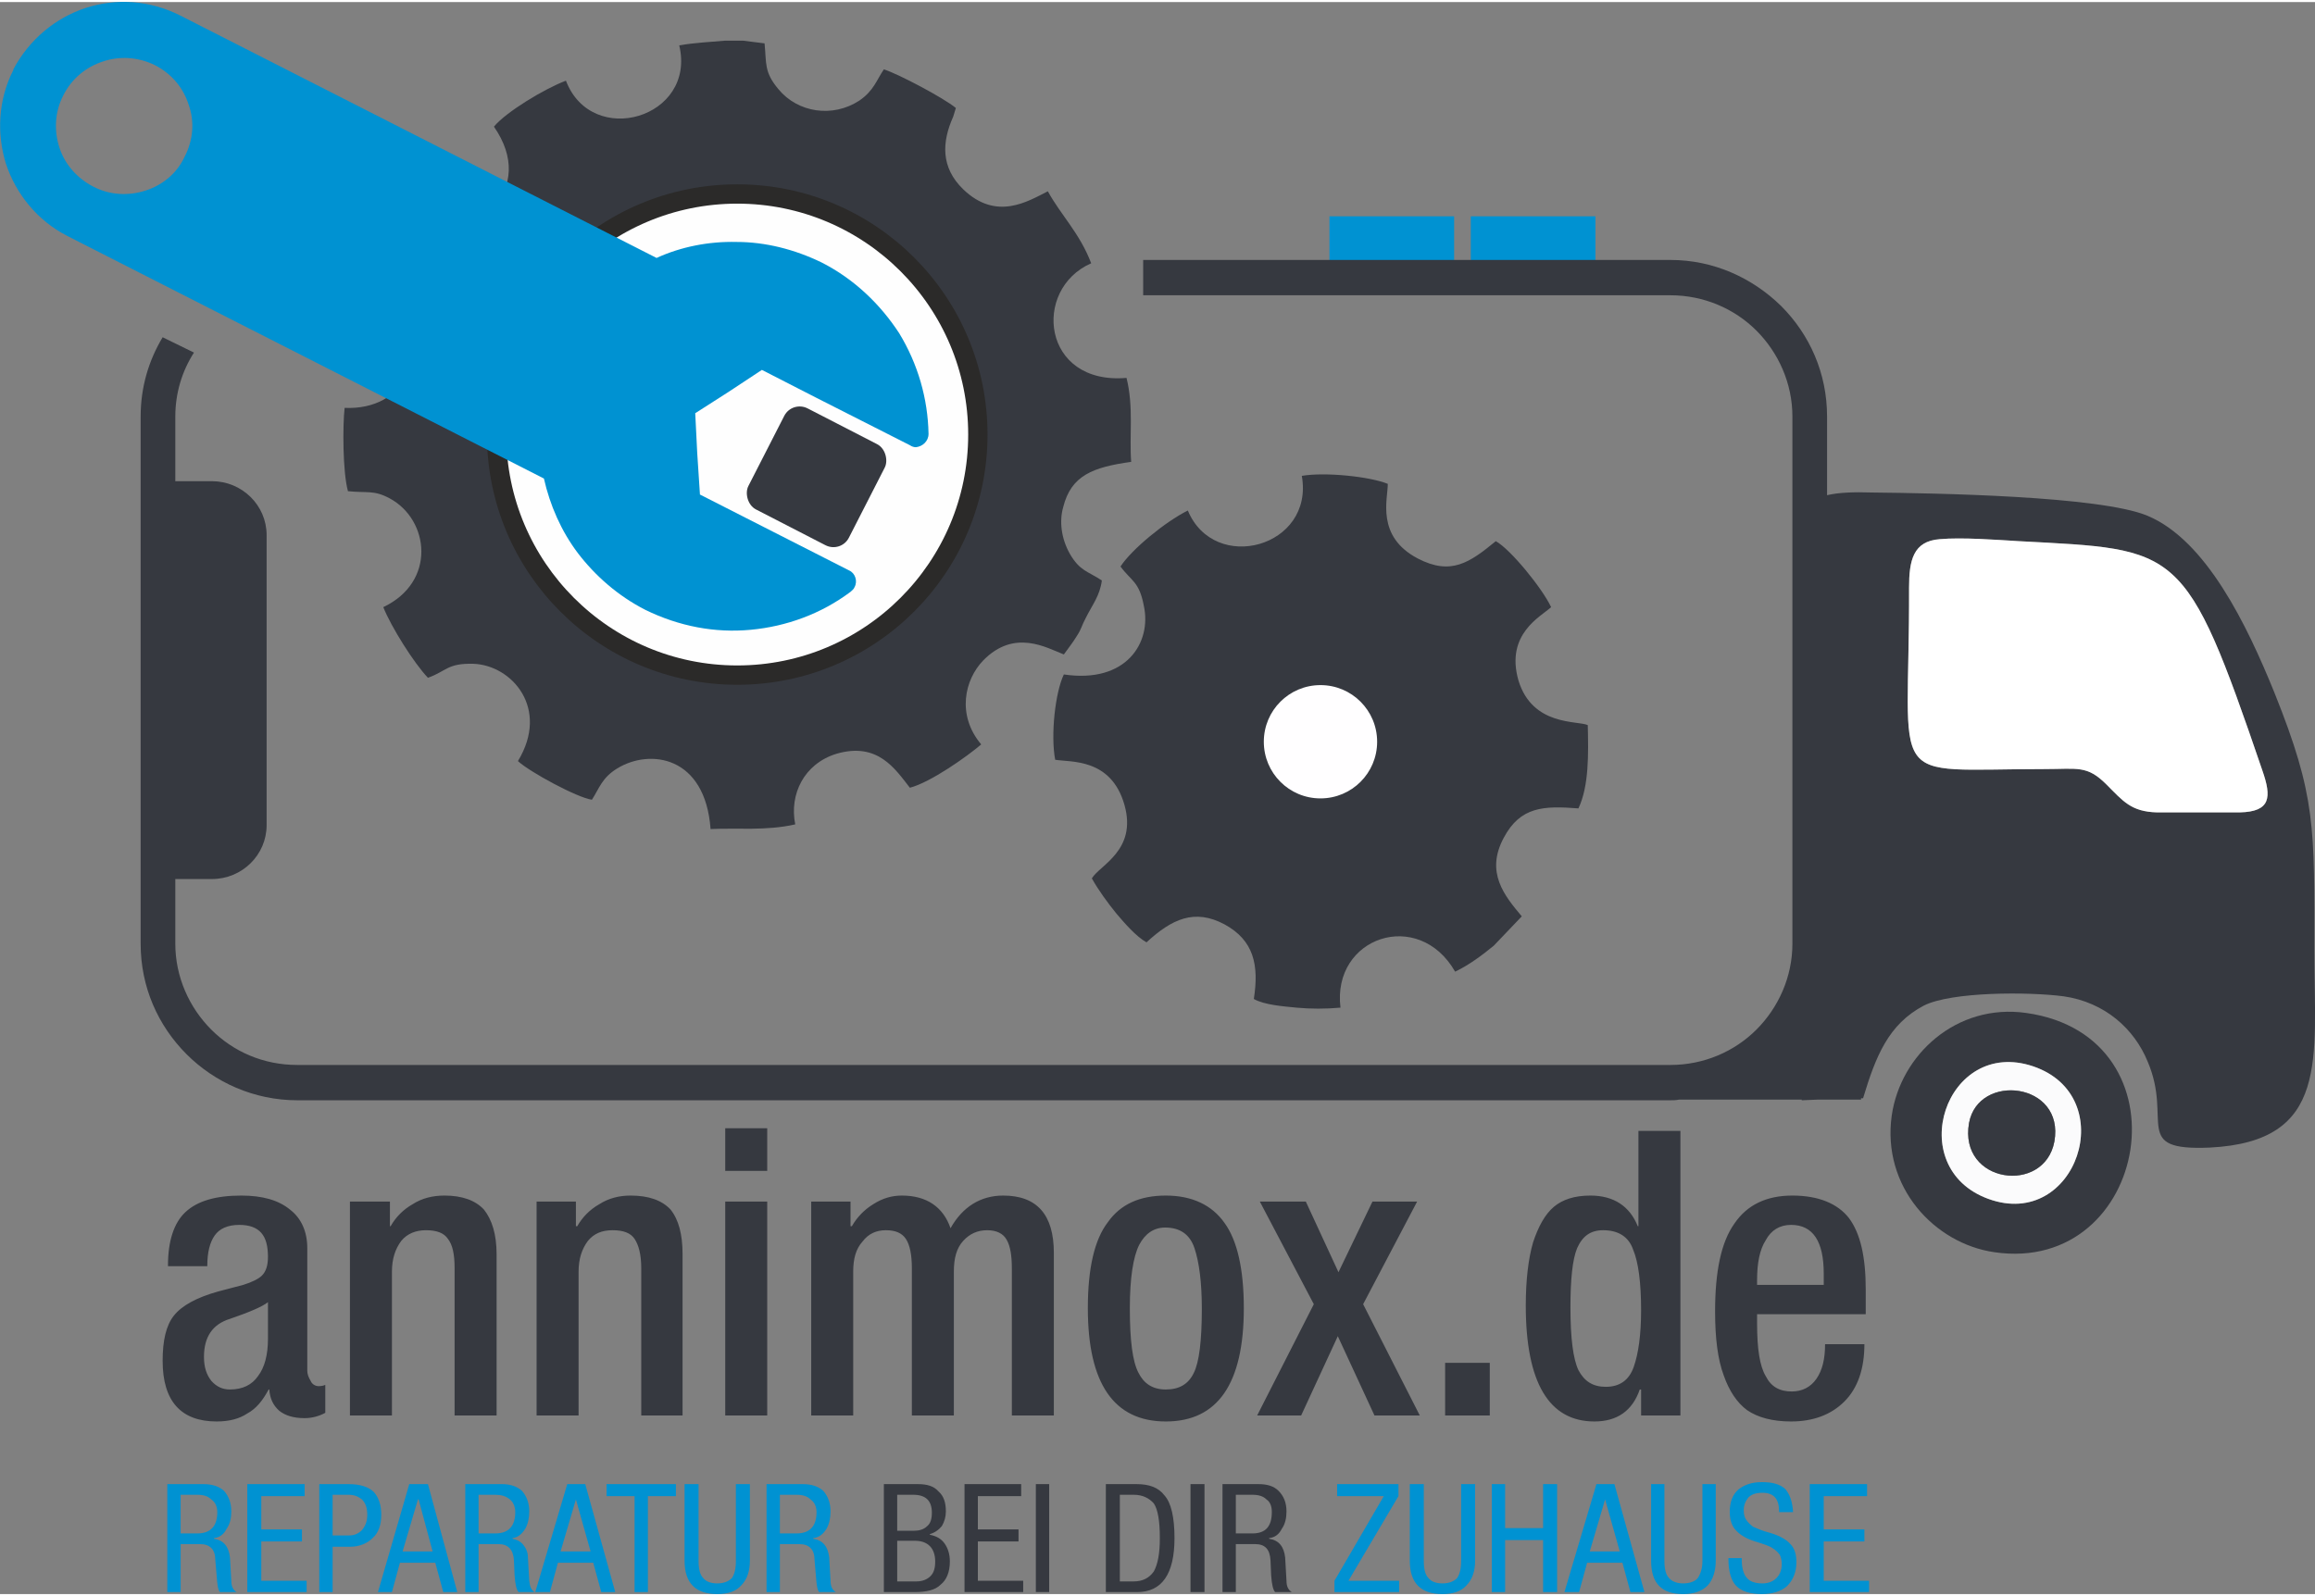 <?xml version="1.0" encoding="UTF-8"?> <svg xmlns="http://www.w3.org/2000/svg" xmlns:xlink="http://www.w3.org/1999/xlink" xmlns:xodm="http://www.corel.com/coreldraw/odm/2003" xml:space="preserve" width="203px" height="140px" version="1.1" style="shape-rendering:geometricPrecision; text-rendering:geometricPrecision; image-rendering:optimizeQuality; fill-rule:evenodd; clip-rule:evenodd" viewBox="0 0 34.73 23.89"><rect x="0" y="0" width="34.73" height="23.89" fill="#808080" stroke="none"/> <defs> <style type="text/css"> .str1 {stroke:#2B2A29;stroke-width:0.29;stroke-miterlimit:22.926} .str0 {stroke:#0092D2;stroke-width:0.11;stroke-miterlimit:22.926} .fil7 {fill:#FEFEFE} .fil0 {fill:#0092D2} .fil3 {fill:#363940} .fil6 {fill:#FFFEFF} .fil4 {fill:#FBFBFC} .fil2 {fill:white} .fil5 {fill:#0092D2;fill-rule:nonzero} .fil1 {fill:#363940;fill-rule:nonzero} </style> </defs> <g id="Ebene_x0020_1">  <rect class="fil0 str0" x="22.12" y="3.27" width="1.76" height="0.86"></rect> <rect class="fil0 str0" x="20" y="3.27" width="1.76" height="0.86"></rect> <path class="fil1" d="M30.29 8.09c-0.33,-0.02 -0.86,-0.06 -1.19,-0.03 -0.4,0.03 -0.46,0.32 -0.46,0.73 0.01,3.04 -0.4,2.72 2.04,2.72 0.49,0 0.63,-0.06 0.92,0.23 0.25,0.25 0.37,0.41 0.76,0.42 0.4,0 0.84,0 1.24,0 0.47,-0.01 0.48,-0.23 0.34,-0.63 -1.16,-3.4 -1.24,-3.31 -3.65,-3.44zm-28.18 6.04l0 -7.91c0,-0.44 0.12,-0.84 0.33,-1.19l0.47 0.23c-0.18,0.28 -0.28,0.61 -0.28,0.96l0 0.97 0.55 0c0.45,0 0.82,0.36 0.82,0.81l0 4.35c0,0.45 -0.37,0.81 -0.82,0.81l-0.55 0 0 0.97c0,0.5 0.21,0.96 0.54,1.29 0.33,0.33 0.78,0.53 1.29,0.53l20.6 0c0.5,0 0.96,-0.2 1.29,-0.53 0.33,-0.33 0.54,-0.79 0.54,-1.29l0 -7.91c0,-0.5 -0.21,-0.96 -0.54,-1.29 -0.33,-0.33 -0.79,-0.53 -1.29,-0.53l-7.91 0 0 -0.53 7.91 0c0.65,0 1.23,0.27 1.66,0.69 0.43,0.43 0.69,1.01 0.69,1.66l0 1.18c0.17,-0.04 0.39,-0.05 0.69,-0.04 0.91,0.01 3.41,0.05 4.12,0.35 0.88,0.37 1.49,1.64 1.9,2.65 0.63,1.57 0.6,2.02 0.6,3.88 0,1.61 0.24,2.86 -1.57,2.95 -1.18,0.05 -0.55,-0.4 -0.93,-1.29 -0.2,-0.49 -0.64,-0.89 -1.26,-0.98 -0.53,-0.07 -1.69,-0.07 -2.1,0.14 -0.53,0.28 -0.72,0.76 -0.91,1.39l-0.03 0 0 0.02 -0.65 0 -0.24 0.01 0 -0.01 -1.84 0c-0.05,0.01 -0.09,0.01 -0.13,0.01l-20.6 0c-0.65,0 -1.24,-0.27 -1.66,-0.69 -0.43,-0.43 -0.69,-1.01 -0.69,-1.66zm2.63 -10.26l0.12 0 0 0.13 -0.12 -0.13z"></path> <path class="fil2" d="M30.29 8.09c2.41,0.13 2.49,0.04 3.65,3.44 0.14,0.4 0.13,0.62 -0.34,0.63 -0.4,0 -0.84,0 -1.24,0 -0.39,-0.01 -0.51,-0.17 -0.76,-0.42 -0.29,-0.29 -0.43,-0.23 -0.92,-0.23 -2.44,0 -2.03,0.32 -2.04,-2.72 0,-0.41 0.06,-0.7 0.46,-0.73 0.33,-0.03 0.86,0.01 1.19,0.03z"></path> <path class="fil3" d="M30.5 15.97c-1.31,-0.44 -1.96,1.52 -0.67,1.99 1.32,0.48 2,-1.54 0.67,-1.99zm-0.1 -0.8c2.47,0.35 1.85,3.93 -0.48,3.59 -0.9,-0.13 -1.69,-0.98 -1.54,-2.05 0.13,-0.91 0.97,-1.69 2.02,-1.54z"></path> <path class="fil4" d="M30.82 17.1c0.16,-0.89 -1.14,-1.04 -1.28,-0.28 -0.16,0.91 1.13,1.08 1.28,0.28zm-0.32 -1.13c1.33,0.45 0.65,2.47 -0.67,1.99 -1.29,-0.47 -0.64,-2.43 0.67,-1.99z"></path> <path class="fil3" d="M30.82 17.1c-0.15,0.8 -1.44,0.63 -1.28,-0.28 0.14,-0.76 1.44,-0.61 1.28,0.28z"></path> <path class="fil1" d="M3.62 17.91c0.32,0 0.56,0.07 0.73,0.21 0.17,0.13 0.26,0.33 0.26,0.58l0 1.84c0,0.05 0.02,0.1 0.05,0.15 0.02,0.05 0.07,0.08 0.12,0.08 0.05,0 0.08,-0.01 0.1,-0.02l0 0.42c-0.09,0.05 -0.2,0.08 -0.31,0.08 -0.17,0 -0.29,-0.04 -0.38,-0.11 -0.09,-0.08 -0.14,-0.18 -0.15,-0.32l-0.01 0c-0.09,0.17 -0.19,0.29 -0.32,0.36 -0.12,0.08 -0.27,0.12 -0.46,0.12 -0.53,0 -0.81,-0.3 -0.81,-0.91 0,-0.3 0.05,-0.53 0.17,-0.68 0.12,-0.15 0.34,-0.27 0.66,-0.36l0.38 -0.1c0.13,-0.04 0.23,-0.09 0.28,-0.14 0.06,-0.06 0.09,-0.15 0.09,-0.28 0,-0.16 -0.03,-0.28 -0.1,-0.36 -0.07,-0.08 -0.18,-0.12 -0.33,-0.12 -0.18,0 -0.3,0.06 -0.37,0.16 -0.07,0.1 -0.11,0.25 -0.11,0.45l0 0.01 -0.59 0 0 -0.01c0,-0.37 0.09,-0.64 0.26,-0.8 0.18,-0.17 0.46,-0.25 0.84,-0.25zm-0.56 2.42c0,0.16 0.04,0.27 0.11,0.36 0.08,0.09 0.17,0.13 0.28,0.13 0.19,0 0.33,-0.07 0.42,-0.2 0.1,-0.13 0.15,-0.32 0.15,-0.56l0 -0.55c-0.09,0.07 -0.28,0.15 -0.57,0.25 -0.26,0.08 -0.39,0.27 -0.39,0.57zm3.61 -2.42c0.26,0 0.46,0.07 0.59,0.21 0.12,0.15 0.19,0.37 0.19,0.67l0 2.42 -0.63 0 0 -2.21c0,-0.21 -0.03,-0.35 -0.1,-0.44 -0.06,-0.09 -0.17,-0.13 -0.33,-0.13 -0.15,0 -0.28,0.05 -0.37,0.16 -0.09,0.12 -0.14,0.27 -0.14,0.46l0 2.16 -0.63 0 0 -3.21 0.6 0 0 0.37 0.01 0c0.08,-0.14 0.19,-0.25 0.33,-0.33 0.14,-0.09 0.3,-0.13 0.48,-0.13zm2.79 0c0.27,0 0.47,0.07 0.6,0.21 0.12,0.15 0.18,0.37 0.18,0.67l0 2.42 -0.62 0 0 -2.21c0,-0.21 -0.04,-0.35 -0.1,-0.44 -0.06,-0.09 -0.17,-0.13 -0.33,-0.13 -0.16,0 -0.28,0.05 -0.37,0.16 -0.09,0.12 -0.14,0.27 -0.14,0.46l0 2.16 -0.63 0 0 -3.21 0.59 0 0 0.37 0.02 0c0.08,-0.14 0.19,-0.25 0.33,-0.33 0.14,-0.09 0.3,-0.13 0.47,-0.13zm2.05 -1.01l0 0.64 -0.63 0 0 -0.64 0.63 0zm0 1.1l0 3.21 -0.63 0 0 -3.21 0.63 0zm2.02 -0.09c0.37,0 0.62,0.17 0.73,0.49 0.18,-0.32 0.45,-0.49 0.79,-0.49 0.51,0 0.76,0.29 0.76,0.86l0 2.44 -0.63 0 0 -2.2c0,-0.19 -0.02,-0.34 -0.08,-0.44 -0.05,-0.09 -0.15,-0.14 -0.29,-0.14 -0.14,0 -0.26,0.05 -0.36,0.16 -0.1,0.11 -0.14,0.26 -0.14,0.46l0 2.16 -0.63 0 0 -2.21c0,-0.2 -0.03,-0.35 -0.09,-0.44 -0.06,-0.09 -0.16,-0.13 -0.3,-0.13 -0.14,0 -0.26,0.05 -0.35,0.17 -0.1,0.11 -0.14,0.26 -0.14,0.45l0 2.16 -0.63 0 0 -3.21 0.59 0 0 0.37 0.02 0c0.08,-0.14 0.19,-0.25 0.32,-0.33 0.14,-0.09 0.28,-0.13 0.43,-0.13zm3.96 0c0.39,0 0.69,0.14 0.88,0.41 0.19,0.26 0.29,0.69 0.29,1.28 0,1.13 -0.39,1.7 -1.17,1.7 -0.78,0 -1.17,-0.57 -1.17,-1.7 0,-0.6 0.1,-1.03 0.3,-1.29 0.19,-0.27 0.48,-0.4 0.87,-0.4zm-0.54 1.69c0,0.48 0.04,0.8 0.13,0.97 0.08,0.16 0.21,0.25 0.41,0.25 0.2,0 0.34,-0.08 0.42,-0.25 0.08,-0.16 0.12,-0.48 0.12,-0.96 0,-0.4 -0.04,-0.7 -0.11,-0.91 -0.07,-0.21 -0.22,-0.31 -0.44,-0.31 -0.17,0 -0.3,0.09 -0.39,0.26 -0.09,0.18 -0.14,0.5 -0.14,0.95zm2.64 -1.6l0.49 1.06 0.51 -1.06 0.67 0 -0.81 1.54 0.85 1.67 -0.68 0 -0.55 -1.19 -0.55 1.19 -0.66 0 0.85 -1.67 -0.81 -1.54 0.69 0zm2.76 2.42l0 0.79 -0.67 0 0 -0.79 0.67 0zm2.86 -3.48l0 4.27 -0.59 0 0 -0.39 -0.02 0c-0.11,0.32 -0.34,0.48 -0.68,0.48 -0.68,0 -1.03,-0.58 -1.03,-1.74 0,-0.39 0.04,-0.71 0.11,-0.95 0.08,-0.24 0.18,-0.42 0.31,-0.53 0.13,-0.11 0.31,-0.17 0.55,-0.17 0.35,0 0.59,0.16 0.71,0.46l0.01 0 0 -1.43 0.63 0zm-1.65 2.65c0,0.46 0.04,0.77 0.12,0.94 0.09,0.17 0.22,0.25 0.41,0.25 0.21,0 0.35,-0.1 0.42,-0.3 0.07,-0.2 0.11,-0.48 0.11,-0.85 0,-0.41 -0.04,-0.72 -0.12,-0.91 -0.07,-0.2 -0.23,-0.29 -0.45,-0.29 -0.19,0 -0.31,0.09 -0.39,0.27 -0.07,0.17 -0.1,0.47 -0.1,0.89zm3.33 -1.68c0.39,0 0.68,0.12 0.85,0.34 0.17,0.23 0.25,0.58 0.25,1.07l0 0.37 -1.63 0 0 0.14c0,0.38 0.04,0.64 0.13,0.79 0.08,0.16 0.21,0.23 0.39,0.23 0.15,0 0.28,-0.06 0.37,-0.19 0.09,-0.13 0.13,-0.3 0.13,-0.52l0.59 0c0,0.37 -0.1,0.66 -0.3,0.86 -0.2,0.2 -0.47,0.3 -0.8,0.3 -0.28,0 -0.5,-0.06 -0.66,-0.17 -0.15,-0.11 -0.27,-0.29 -0.35,-0.52 -0.09,-0.24 -0.13,-0.56 -0.13,-0.96 0,-0.6 0.09,-1.04 0.29,-1.32 0.19,-0.28 0.48,-0.42 0.87,-0.42zm0.47 1.34l0 -0.17c0,-0.48 -0.16,-0.73 -0.49,-0.73 -0.17,0 -0.3,0.08 -0.38,0.23 -0.09,0.14 -0.13,0.34 -0.13,0.6l0 0.07 1 0z"></path> <g id="_1870000480704"> <path class="fil5" d="M3.05 22.24c0.13,0 0.23,0.03 0.31,0.1 0.07,0.08 0.11,0.18 0.11,0.31 0,0.1 -0.02,0.19 -0.07,0.26 -0.04,0.08 -0.1,0.13 -0.19,0.14l0 0.01c0.07,0.01 0.13,0.04 0.17,0.09 0.04,0.05 0.06,0.11 0.07,0.19l0.02 0.35c0,0.09 0.03,0.14 0.08,0.17l-0.25 0c-0.03,-0.03 -0.04,-0.11 -0.05,-0.25l-0.02 -0.23c0,-0.16 -0.08,-0.24 -0.23,-0.24l-0.29 0 0 0.72 -0.2 0 0 -1.62 0.54 0zm-0.09 0.74c0.2,0 0.3,-0.11 0.3,-0.32 0,-0.08 -0.03,-0.15 -0.09,-0.19 -0.05,-0.05 -0.12,-0.07 -0.21,-0.07l-0.25 0 0 0.58 0.25 0zm1.61 -0.74l0 0.18 -0.65 0 0 0.5 0.61 0 0 0.18 -0.61 0 0 0.59 0.68 0 0 0.17 -0.89 0 0 -1.62 0.86 0zm0.66 0c0.17,0 0.3,0.04 0.38,0.12 0.07,0.08 0.11,0.19 0.11,0.34 0,0.15 -0.04,0.27 -0.13,0.35 -0.08,0.08 -0.2,0.13 -0.34,0.13l-0.26 0 0 0.68 -0.2 0 0 -1.62 0.44 0zm0.01 0.77c0.08,0 0.14,-0.03 0.19,-0.08 0.05,-0.06 0.08,-0.13 0.08,-0.23 0,-0.11 -0.03,-0.18 -0.08,-0.23 -0.05,-0.04 -0.11,-0.07 -0.2,-0.07l-0.24 0 0 0.61 0.25 0zm1.18 -0.77l0.44 1.62 -0.21 0 -0.12 -0.44 -0.53 0 -0.12 0.44 -0.21 0 0.47 -1.62 0.28 0zm-0.15 0.23l-0.23 0.78 0.45 0 -0.21 -0.78 -0.01 0zm1.26 -0.23c0.12,0 0.22,0.03 0.3,0.1 0.07,0.08 0.11,0.18 0.11,0.31 0,0.1 -0.02,0.19 -0.06,0.26 -0.05,0.08 -0.11,0.13 -0.19,0.14l0 0.01c0.06,0.01 0.12,0.04 0.16,0.09 0.04,0.05 0.07,0.11 0.07,0.19l0.02 0.35c0.01,0.09 0.03,0.14 0.08,0.17l-0.24 0c-0.03,-0.03 -0.05,-0.11 -0.06,-0.25l-0.01 -0.23c-0.01,-0.16 -0.09,-0.24 -0.23,-0.24l-0.3 0 0 0.72 -0.2 0 0 -1.62 0.55 0zm-0.1 0.74c0.2,0 0.3,-0.11 0.3,-0.32 0,-0.08 -0.03,-0.15 -0.08,-0.19 -0.06,-0.05 -0.13,-0.07 -0.22,-0.07l-0.25 0 0 0.58 0.25 0zm1.35 -0.74l0.45 1.62 -0.21 0 -0.12 -0.44 -0.53 0 -0.12 0.44 -0.22 0 0.48 -1.62 0.27 0zm-0.14 0.23l-0.23 0.78 0.45 0 -0.22 -0.78 0 0zm1.5 -0.23l0 0.18 -0.42 0 0 1.44 -0.2 0 0 -1.44 -0.42 0 0 -0.18 1.04 0zm0.34 0l0 1.15c0,0.12 0.02,0.21 0.07,0.26 0.04,0.05 0.11,0.08 0.21,0.08 0.1,0 0.17,-0.03 0.22,-0.08 0.04,-0.06 0.06,-0.14 0.06,-0.26l0 -1.15 0.21 0 0 1.15c0,0.15 -0.04,0.28 -0.13,0.37 -0.08,0.09 -0.2,0.13 -0.36,0.13 -0.32,0 -0.49,-0.16 -0.49,-0.5l0 -1.15 0.21 0zm1.56 0c0.13,0 0.23,0.03 0.31,0.1 0.07,0.08 0.11,0.18 0.11,0.31 0,0.1 -0.02,0.19 -0.06,0.26 -0.05,0.08 -0.11,0.13 -0.2,0.14l0 0.01c0.07,0.01 0.13,0.04 0.17,0.09 0.04,0.05 0.06,0.11 0.07,0.19l0.02 0.35c0,0.09 0.03,0.14 0.08,0.17l-0.25 0c-0.03,-0.03 -0.04,-0.11 -0.05,-0.25l-0.02 -0.23c0,-0.16 -0.08,-0.24 -0.23,-0.24l-0.29 0 0 0.72 -0.2 0 0 -1.62 0.54 0zm-0.09 0.74c0.2,0 0.3,-0.11 0.3,-0.32 0,-0.08 -0.03,-0.15 -0.09,-0.19 -0.05,-0.05 -0.12,-0.07 -0.21,-0.07l-0.25 0 0 0.58 0.25 0zm9.03 -0.74l0 0.18 -0.75 1.27 0.76 0 0 0.17 -0.97 0 0 -0.17 0.74 -1.27 -0.7 0 0 -0.18 0.92 0zm0.38 0l0 1.15c0,0.12 0.02,0.21 0.07,0.26 0.04,0.05 0.11,0.08 0.21,0.08 0.1,0 0.17,-0.03 0.22,-0.08 0.04,-0.06 0.06,-0.14 0.06,-0.26l0 -1.15 0.21 0 0 1.15c0,0.15 -0.04,0.28 -0.13,0.37 -0.08,0.09 -0.2,0.13 -0.36,0.13 -0.32,0 -0.49,-0.16 -0.49,-0.5l0 -1.15 0.21 0zm1.22 0l0 0.66 0.57 0 0 -0.66 0.21 0 0 1.62 -0.21 0 0 -0.78 -0.57 0 0 0.78 -0.2 0 0 -1.62 0.2 0zm1.64 0l0.45 1.62 -0.21 0 -0.12 -0.44 -0.53 0 -0.12 0.44 -0.22 0 0.48 -1.62 0.27 0zm-0.14 0.23l-0.23 0.78 0.45 0 -0.22 -0.78 0 0zm0.89 -0.23l0 1.15c0,0.12 0.02,0.21 0.07,0.26 0.04,0.05 0.12,0.08 0.21,0.08 0.1,0 0.18,-0.03 0.22,-0.08 0.04,-0.06 0.07,-0.14 0.07,-0.26l0 -1.15 0.2 0 0 1.15c0,0.15 -0.04,0.28 -0.12,0.37 -0.09,0.09 -0.21,0.13 -0.37,0.13 -0.32,0 -0.48,-0.16 -0.48,-0.5l0 -1.15 0.2 0zm1.46 -0.03c0.16,0 0.27,0.03 0.35,0.1 0.07,0.08 0.11,0.19 0.12,0.35l-0.21 0 0 -0.01c0,-0.19 -0.08,-0.28 -0.25,-0.28 -0.09,0 -0.16,0.02 -0.21,0.07 -0.04,0.05 -0.07,0.11 -0.07,0.19 0,0.06 0.01,0.11 0.04,0.15 0.02,0.03 0.06,0.07 0.1,0.1 0.05,0.02 0.13,0.06 0.25,0.09 0.14,0.04 0.25,0.1 0.31,0.17 0.06,0.06 0.09,0.15 0.09,0.27 0,0.15 -0.05,0.27 -0.14,0.36 -0.09,0.08 -0.22,0.12 -0.38,0.12 -0.17,0 -0.3,-0.04 -0.38,-0.12 -0.08,-0.08 -0.12,-0.22 -0.12,-0.41l0 -0.01 0.2 0 0 0.03c0,0.12 0.03,0.22 0.08,0.27 0.04,0.05 0.12,0.08 0.23,0.08 0.09,0 0.16,-0.03 0.21,-0.08 0.05,-0.05 0.08,-0.12 0.08,-0.21 0,-0.05 -0.01,-0.1 -0.03,-0.14 -0.03,-0.04 -0.06,-0.07 -0.11,-0.1 -0.04,-0.03 -0.13,-0.06 -0.26,-0.1 -0.13,-0.04 -0.23,-0.1 -0.29,-0.17 -0.06,-0.06 -0.09,-0.16 -0.09,-0.27 0,-0.15 0.04,-0.26 0.13,-0.34 0.09,-0.07 0.2,-0.11 0.35,-0.11zm1.58 0.03l0 0.18 -0.65 0 0 0.5 0.61 0 0 0.18 -0.61 0 0 0.59 0.68 0 0 0.17 -0.89 0 0 -1.62 0.86 0z"></path> <path class="fil1" d="M13.77 22.24c0.14,0 0.24,0.03 0.31,0.11 0.08,0.07 0.11,0.17 0.11,0.3 0,0.08 -0.02,0.15 -0.06,0.22 -0.05,0.06 -0.11,0.1 -0.18,0.12l0 0.01c0.1,0.02 0.17,0.06 0.22,0.13 0.05,0.07 0.08,0.16 0.08,0.27 0,0.16 -0.05,0.28 -0.14,0.35 -0.08,0.08 -0.21,0.11 -0.39,0.11l-0.46 0 0 -1.62 0.51 0zm-0.06 0.7c0.08,0 0.15,-0.02 0.2,-0.07 0.05,-0.04 0.07,-0.11 0.07,-0.2 0,-0.18 -0.09,-0.27 -0.28,-0.27l-0.24 0 0 0.54 0.25 0zm0.04 0.76c0.09,0 0.16,-0.03 0.21,-0.08 0.05,-0.05 0.07,-0.12 0.07,-0.22 0,-0.1 -0.03,-0.18 -0.08,-0.23 -0.06,-0.06 -0.14,-0.08 -0.23,-0.08l-0.26 0 0 0.61 0.29 0zm1.57 -1.46l0 0.18 -0.65 0 0 0.5 0.61 0 0 0.18 -0.61 0 0 0.59 0.68 0 0 0.17 -0.88 0 0 -1.62 0.85 0zm0.42 0l0 1.62 -0.2 0 0 -1.62 0.2 0zm1.31 0c0.19,0 0.33,0.05 0.42,0.17 0.1,0.11 0.15,0.33 0.15,0.64 0,0.54 -0.19,0.81 -0.56,0.81l-0.47 0 0 -1.62 0.46 0zm-0.04 1.46c0.13,0 0.23,-0.05 0.3,-0.15 0.06,-0.11 0.09,-0.27 0.09,-0.5 0,-0.26 -0.03,-0.43 -0.09,-0.52 -0.07,-0.08 -0.17,-0.13 -0.3,-0.13l-0.21 0 0 1.3 0.21 0zm1.06 -1.46l0 1.62 -0.21 0 0 -1.62 0.21 0zm0.81 0c0.13,0 0.23,0.03 0.3,0.1 0.08,0.08 0.12,0.18 0.12,0.31 0,0.1 -0.02,0.19 -0.07,0.26 -0.04,0.08 -0.1,0.13 -0.19,0.14l0 0.01c0.07,0.01 0.13,0.04 0.17,0.09 0.04,0.05 0.06,0.11 0.07,0.19l0.02 0.35c0,0.09 0.03,0.14 0.08,0.17l-0.25 0c-0.03,-0.03 -0.05,-0.11 -0.06,-0.25l-0.01 -0.23c-0.01,-0.16 -0.08,-0.24 -0.23,-0.24l-0.29 0 0 0.72 -0.2 0 0 -1.62 0.54 0zm-0.09 0.74c0.2,0 0.29,-0.11 0.29,-0.32 0,-0.08 -0.02,-0.15 -0.08,-0.19 -0.05,-0.05 -0.12,-0.07 -0.21,-0.07l-0.25 0 0 0.58 0.25 0z"></path> </g> <path class="fil3" d="M12.47 5.76c0.45,0.89 0.04,1.77 -0.67,2.15 -0.84,0.45 -1.79,0.02 -2.14,-0.67 -0.45,-0.87 -0.03,-1.81 0.67,-2.16 0.87,-0.43 1.79,-0.02 2.14,0.68zm-7.25 1.58c0.3,0.03 0.39,-0.02 0.63,0.11 0.59,0.32 0.7,1.25 -0.1,1.63 0.12,0.3 0.46,0.84 0.67,1.06 0.28,-0.1 0.29,-0.22 0.68,-0.21 0.58,0.02 1.15,0.67 0.67,1.46 0.17,0.16 0.89,0.55 1.11,0.58 0.11,-0.17 0.15,-0.33 0.38,-0.47 0.49,-0.3 1.32,-0.19 1.4,0.91 0.39,-0.02 0.83,0.03 1.27,-0.07 -0.09,-0.45 0.13,-0.91 0.62,-1.06 0.62,-0.18 0.88,0.23 1.1,0.51 0.31,-0.08 0.86,-0.47 1.07,-0.65 -0.37,-0.44 -0.25,-0.97 0.03,-1.26 0.47,-0.48 0.95,-0.19 1.21,-0.09 0.07,-0.1 0.13,-0.17 0.19,-0.27 0.08,-0.12 0.07,-0.15 0.14,-0.28 0.1,-0.2 0.21,-0.33 0.24,-0.56 -0.21,-0.14 -0.33,-0.14 -0.48,-0.4 -0.13,-0.23 -0.16,-0.49 -0.1,-0.7 0.12,-0.48 0.45,-0.6 1.02,-0.68 -0.03,-0.39 0.04,-0.82 -0.07,-1.26 -1.27,0.11 -1.42,-1.33 -0.53,-1.72 -0.17,-0.45 -0.46,-0.73 -0.65,-1.08 -0.3,0.15 -0.77,0.45 -1.27,-0.03 -0.34,-0.33 -0.32,-0.71 -0.15,-1.09l0.04 -0.13c-0.18,-0.15 -0.86,-0.51 -1.08,-0.58 -0.11,0.16 -0.15,0.32 -0.37,0.47 -0.4,0.26 -0.92,0.18 -1.21,-0.17 -0.22,-0.26 -0.18,-0.39 -0.21,-0.69l-0.32 -0.04c-0.11,0 -0.19,0 -0.28,0 -0.22,0.02 -0.45,0.03 -0.68,0.07 0.26,1.09 -1.31,1.55 -1.7,0.53 -0.32,0.12 -0.9,0.47 -1.08,0.69 0.32,0.46 0.28,0.9 -0.02,1.22 -0.49,0.51 -0.96,0.22 -1.22,0.11 -0.14,0.11 -0.54,0.9 -0.59,1.1 0.16,0.1 0.34,0.17 0.47,0.38 0.38,0.59 0.04,1.45 -0.88,1.41 -0.03,0.26 -0.03,0.96 0.05,1.25z"></path> <path class="fil3" d="M20.58 12.39c-0.79,0.48 -1.7,0.1 -2.06,-0.52 -0.48,-0.83 -0.1,-1.7 0.53,-2.07 1.69,-0.99 3.28,1.51 1.53,2.59zm-3.77 -3.92c0.16,0.22 0.28,0.22 0.35,0.59 0.12,0.55 -0.26,1.17 -1.2,1.03 -0.13,0.27 -0.2,0.91 -0.13,1.28 0.23,0.04 0.84,-0.03 1.04,0.68 0.19,0.68 -0.37,0.9 -0.49,1.1 0.1,0.18 0.24,0.37 0.37,0.53 0.12,0.14 0.29,0.34 0.45,0.43 0.38,-0.35 0.72,-0.51 1.17,-0.27 0.44,0.24 0.52,0.61 0.44,1.12 0.16,0.09 0.44,0.11 0.64,0.13 0.21,0.02 0.44,0.02 0.66,0 -0.13,-1.06 1.17,-1.5 1.72,-0.54 0.21,-0.1 0.41,-0.25 0.58,-0.39l0.42 -0.44c-0.26,-0.31 -0.55,-0.66 -0.27,-1.18 0.25,-0.47 0.6,-0.48 1.12,-0.44 0.16,-0.34 0.15,-0.82 0.14,-1.25 -0.15,-0.07 -0.83,0.02 -1.04,-0.67 -0.2,-0.7 0.34,-0.96 0.49,-1.1 -0.13,-0.28 -0.61,-0.87 -0.83,-0.99 -0.39,0.32 -0.67,0.52 -1.17,0.26 -0.63,-0.33 -0.45,-0.89 -0.45,-1.12 -0.27,-0.11 -0.94,-0.18 -1.29,-0.12 0.19,1.07 -1.31,1.48 -1.71,0.52 -0.34,0.17 -0.84,0.58 -1.01,0.84z"></path> <path class="fil6" d="M20.58 12.39c1.75,-1.08 0.16,-3.58 -1.53,-2.59 -0.63,0.37 -1.01,1.24 -0.53,2.07 0.36,0.62 1.27,1 2.06,0.52z"></path> <path class="fil3" d="M19.76 9.02c1.11,0 2.02,0.92 2.02,2.05 0,1.13 -0.91,2.05 -2.02,2.05 -1.12,0 -2.02,-0.92 -2.02,-2.05 0,-1.13 0.9,-2.05 2.02,-2.05zm0.05 1.23c0.47,0 0.85,0.38 0.85,0.85 0,0.47 -0.38,0.85 -0.85,0.85 -0.47,0 -0.85,-0.38 -0.85,-0.85 0,-0.47 0.38,-0.85 0.85,-0.85z"></path> <circle class="fil7 str1" cx="11.06" cy="6.49" r="3.61"></circle> <g id="Construction__x0028_116_x0029_.eps"> <path class="fil0" d="M2.77 2.32c-0.12,0.26 -0.34,0.43 -0.59,0.51 -0.25,0.08 -0.53,0.07 -0.78,-0.06 -0.25,-0.13 -0.43,-0.34 -0.51,-0.59 -0.08,-0.25 -0.07,-0.53 0.06,-0.78 0.13,-0.26 0.35,-0.43 0.6,-0.51 0.24,-0.08 0.52,-0.07 0.78,0.06 0.25,0.13 0.42,0.34 0.5,0.59 0.09,0.25 0.07,0.53 -0.06,0.78zm7.08 1.52l-7.15 -3.64c-0.46,-0.23 -0.96,-0.26 -1.42,-0.11 -0.45,0.15 -0.84,0.47 -1.08,0.92 0,0 0,0.01 0,0.01 -0.23,0.45 -0.25,0.96 -0.11,1.41 0.15,0.45 0.47,0.85 0.92,1.08l7.15 3.64c0.09,0.4 0.26,0.79 0.51,1.12 0.26,0.34 0.6,0.64 1.01,0.85 0.51,0.25 1.05,0.35 1.58,0.3 0.54,-0.05 1.06,-0.24 1.5,-0.57 0.02,-0.02 0.05,-0.04 0.06,-0.07 0.05,-0.09 0.01,-0.21 -0.08,-0.25l-2.24 -1.14 0 -0.01 -0.04 -0.61 -0.03 -0.6 0.5 -0.32 0.5 -0.33 0.82 0.42 1.4 0.71c0.03,0.02 0.06,0.03 0.09,0.03 0.1,-0.01 0.19,-0.09 0.19,-0.2l0 0c-0.01,-0.53 -0.16,-1.05 -0.44,-1.51 -0.28,-0.43 -0.67,-0.81 -1.16,-1.06 -0.41,-0.2 -0.85,-0.31 -1.28,-0.31 -0.41,-0.01 -0.83,0.07 -1.2,0.24l0 0z"></path> </g> <rect class="fil3" transform="matrix(0.134 0.069 -0.068 0.133 11.884 5.978)" width="11.25" height="11.4" rx="1.74" ry="1.74"></rect> </g> </svg> 